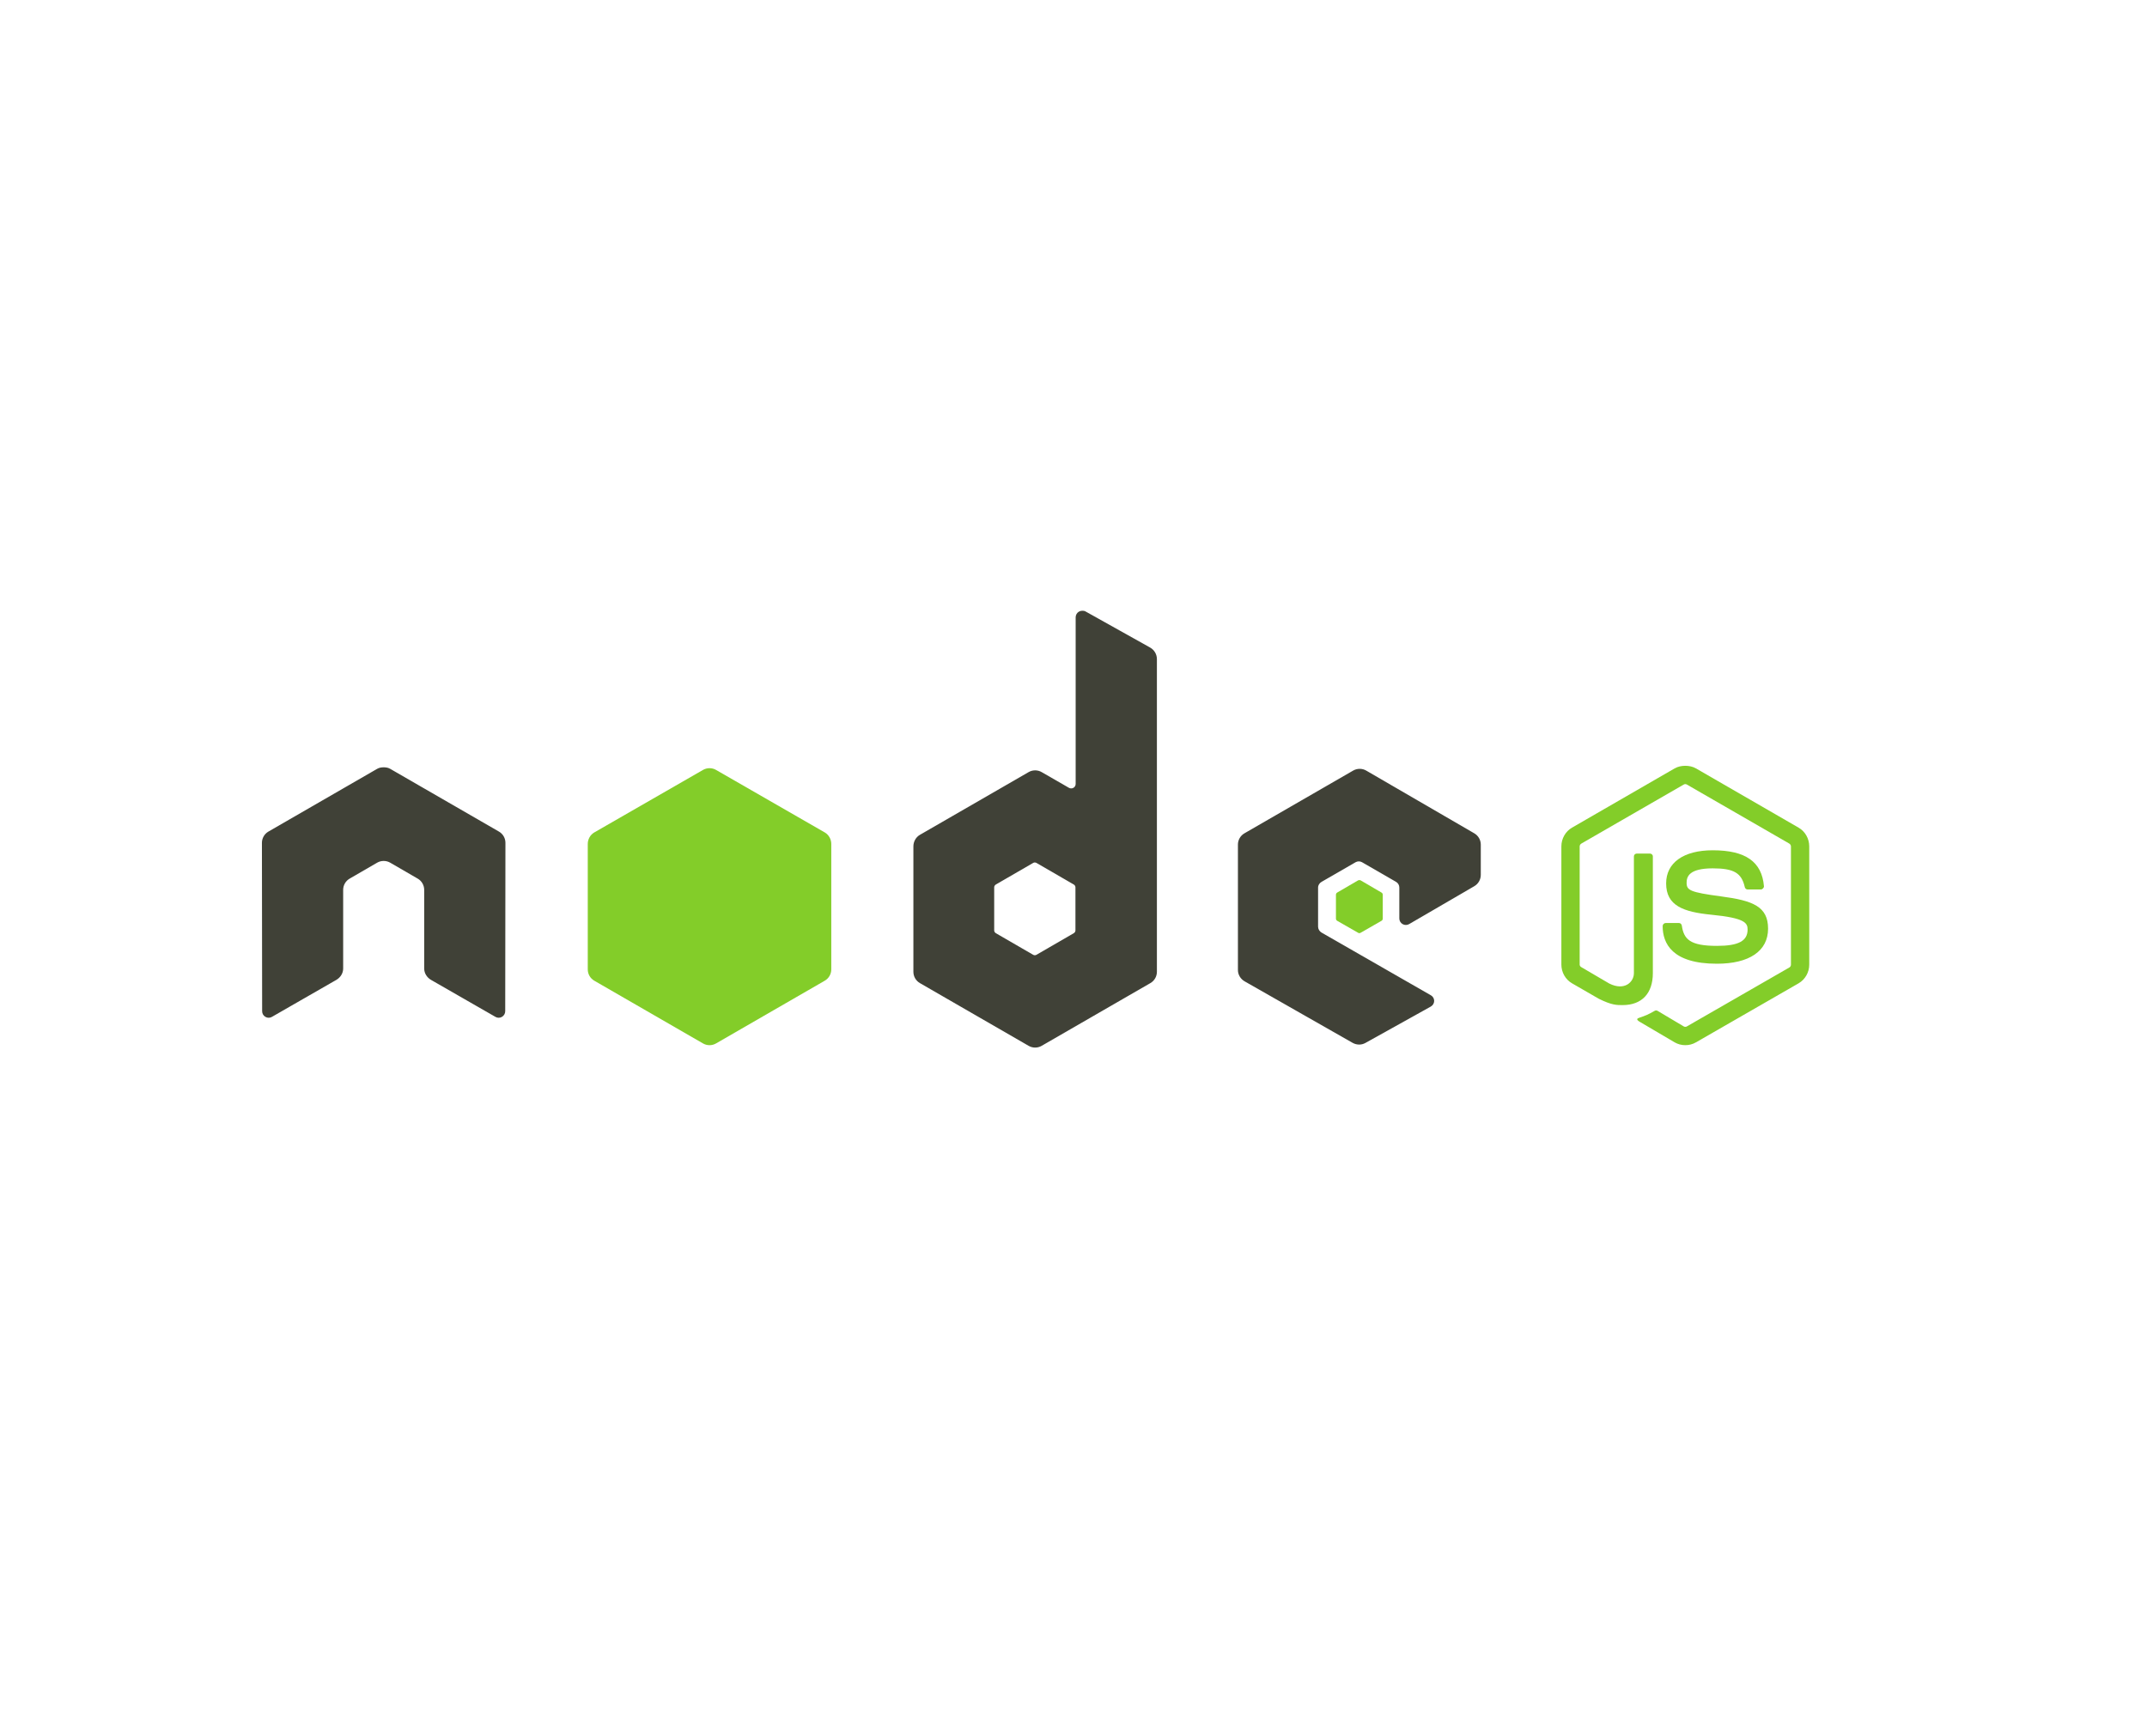 <?xml version="1.0" encoding="UTF-8"?>
<svg xmlns="http://www.w3.org/2000/svg" width="712" height="576" viewBox="0 0 712 576" fill="none">
  <path d="M558.89 254.029C557.641 254.029 556.426 254.287 555.351 254.896L521.331 274.542C519.129 275.811 517.791 278.206 517.791 280.755V319.977C517.791 322.524 519.129 324.916 521.331 326.188L530.215 331.317C534.532 333.444 536.123 333.411 538.088 333.411C544.479 333.411 548.128 329.533 548.128 322.794V284.077C548.128 283.53 547.654 283.139 547.117 283.139H542.856C542.309 283.139 541.845 283.53 541.845 284.077V322.794C541.845 325.78 538.733 328.785 533.683 326.26L524.437 320.843C524.11 320.666 523.859 320.351 523.859 319.977V280.754C523.859 280.383 524.107 280.004 524.437 279.816L558.385 260.242C558.538 260.153 558.713 260.106 558.89 260.106C559.068 260.106 559.243 260.153 559.396 260.242L593.345 279.817C593.668 280.011 593.923 280.372 593.923 280.756V319.978C593.923 320.352 593.735 320.736 593.417 320.917L559.396 340.491C559.105 340.664 558.703 340.664 558.385 340.491L549.645 335.29C549.512 335.218 549.363 335.181 549.212 335.181C549.06 335.181 548.912 335.218 548.779 335.29C546.366 336.658 545.912 336.816 543.65 337.601C543.092 337.796 542.246 338.098 543.939 339.047L555.351 345.763C556.427 346.384 557.649 346.708 558.891 346.703C560.133 346.711 561.355 346.387 562.43 345.764L596.451 326.189C598.653 324.909 599.99 322.525 599.99 319.978V280.755C599.99 278.207 598.653 275.816 596.451 274.544L562.43 254.898C561.364 254.288 560.141 254.03 558.891 254.03L558.89 254.029Z" fill="#83CD29"></path>
  <path d="M567.991 282.055C558.304 282.055 552.534 286.178 552.534 293.035C552.534 300.472 558.261 302.516 567.559 303.436C578.682 304.525 579.548 306.158 579.548 308.348C579.548 312.146 576.521 313.765 569.365 313.765C560.373 313.765 558.397 311.52 557.736 307.048C557.657 306.568 557.287 306.18 556.796 306.18H552.39C551.848 306.18 551.379 306.648 551.379 307.192C551.379 312.918 554.493 319.688 569.365 319.688C580.13 319.688 586.339 315.462 586.339 308.059C586.339 300.72 581.323 298.749 570.881 297.369C560.33 295.973 559.324 295.289 559.324 292.818C559.324 290.778 560.177 288.05 567.991 288.05C574.973 288.05 577.553 289.556 578.61 294.263C578.702 294.705 579.092 295.057 579.548 295.057H583.956C584.227 295.057 584.49 294.89 584.677 294.696C584.862 294.488 584.993 294.254 584.966 293.974C584.284 285.868 578.879 282.055 567.991 282.055Z" fill="#83CD29"></path>
  <path d="M358.883 202.601C358.503 202.602 358.129 202.701 357.799 202.889C357.47 203.081 357.198 203.356 357.008 203.685C356.818 204.014 356.717 204.388 356.715 204.768V260.025C356.715 260.567 356.463 261.053 355.994 261.325C355.763 261.459 355.502 261.53 355.235 261.53C354.969 261.53 354.707 261.459 354.477 261.325L345.448 256.125C344.789 255.744 344.042 255.543 343.281 255.543C342.52 255.543 341.772 255.744 341.114 256.125L305.07 276.927C303.723 277.705 302.904 279.199 302.904 280.755V322.36C302.904 323.914 303.724 325.338 305.07 326.116L341.114 346.919C341.772 347.301 342.52 347.502 343.281 347.502C344.042 347.502 344.789 347.301 345.448 346.919L381.491 326.116C382.151 325.736 382.699 325.189 383.079 324.529C383.46 323.87 383.66 323.122 383.658 322.36V218.637C383.657 217.857 383.45 217.092 383.056 216.42C382.663 215.747 382.098 215.191 381.42 214.808L359.966 202.817C359.63 202.629 359.256 202.596 358.883 202.601ZM127.021 254.535C126.334 254.562 125.687 254.683 125.071 255.04L89.027 275.843C88.367 276.223 87.818 276.77 87.438 277.429C87.057 278.089 86.858 278.837 86.86 279.599L86.933 335.435C86.933 336.211 87.333 336.933 88.016 337.312C88.343 337.509 88.718 337.613 89.1 337.613C89.481 337.613 89.856 337.509 90.183 337.312L111.563 325.034C112.918 324.229 113.802 322.829 113.802 321.277V295.202C113.802 293.646 114.62 292.218 115.97 291.445L125.07 286.172C125.728 285.79 126.476 285.59 127.237 285.594C127.98 285.594 128.743 285.78 129.404 286.172L138.505 291.445C139.166 291.824 139.715 292.371 140.096 293.031C140.476 293.691 140.675 294.44 140.673 295.202V321.276C140.673 322.828 141.566 324.238 142.911 325.033L164.292 337.312C164.619 337.509 164.994 337.613 165.375 337.613C165.757 337.613 166.132 337.509 166.459 337.312C166.789 337.122 167.062 336.848 167.252 336.518C167.443 336.189 167.543 335.815 167.543 335.434L167.614 279.599C167.618 278.837 167.42 278.088 167.039 277.428C166.658 276.768 166.109 276.221 165.447 275.843L129.404 255.04C128.795 254.683 128.146 254.563 127.454 254.535H127.021ZM450.905 255.04C450.152 255.04 449.414 255.231 448.738 255.619L412.695 276.422C412.035 276.801 411.487 277.348 411.107 278.008C410.726 278.667 410.526 279.416 410.528 280.177V321.782C410.528 323.347 411.409 324.765 412.767 325.539L448.522 345.908C449.842 346.661 451.454 346.718 452.783 345.978L474.453 333.916C475.14 333.535 475.605 332.822 475.608 332.039C475.612 331.658 475.513 331.282 475.323 330.952C475.132 330.622 474.857 330.348 474.525 330.161L438.265 309.358C437.586 308.97 437.109 308.186 437.109 307.407V294.407C437.109 293.628 437.591 292.916 438.265 292.528L449.533 286.027C449.862 285.836 450.236 285.736 450.616 285.736C450.997 285.736 451.371 285.836 451.7 286.027L462.967 292.528C463.297 292.718 463.571 292.991 463.761 293.321C463.952 293.651 464.052 294.025 464.051 294.406V304.662C464.05 305.043 464.15 305.417 464.34 305.747C464.53 306.077 464.804 306.35 465.134 306.54C465.81 306.93 466.627 306.931 467.301 306.54L488.899 293.974C489.558 293.593 490.105 293.045 490.485 292.386C490.866 291.726 491.066 290.978 491.066 290.217V280.178C491.066 278.627 490.243 277.201 488.899 276.422L453.072 255.619C452.414 255.238 451.666 255.037 450.905 255.04ZM343.136 286.1C343.324 286.1 343.545 286.146 343.714 286.244L356.066 293.395C356.401 293.588 356.644 293.947 356.644 294.333V308.635C356.644 309.023 356.403 309.381 356.066 309.575L343.714 316.725C343.549 316.82 343.362 316.869 343.172 316.869C342.982 316.869 342.796 316.82 342.631 316.725L330.28 309.575C329.943 309.38 329.701 309.023 329.701 308.635V294.333C329.701 293.946 329.944 293.59 330.28 293.395L342.631 286.245C342.782 286.15 342.958 286.101 343.137 286.101L343.136 286.1Z" fill="#404137"></path>
  <path d="M235.295 254.823C234.544 254.823 233.801 255.014 233.129 255.402L197.085 276.132C195.737 276.908 194.918 278.406 194.918 279.96V321.565C194.918 323.121 195.738 324.543 197.085 325.322L233.129 346.124C233.787 346.506 234.534 346.708 235.295 346.708C236.057 346.708 236.804 346.506 237.462 346.124L273.506 325.322C274.165 324.942 274.713 324.394 275.094 323.735C275.474 323.075 275.674 322.327 275.672 321.565V279.96C275.672 278.404 274.853 276.908 273.506 276.132L237.462 255.402C236.804 255.021 236.056 254.822 235.295 254.823ZM450.833 291.951C450.689 291.951 450.529 291.951 450.4 292.023L443.466 296.068C443.337 296.14 443.228 296.244 443.152 296.371C443.076 296.498 443.035 296.643 443.032 296.791V304.736C443.032 305.035 443.205 305.309 443.466 305.459L450.4 309.431C450.66 309.582 450.937 309.582 451.194 309.431L458.128 305.458C458.257 305.385 458.365 305.281 458.441 305.154C458.517 305.028 458.558 304.883 458.562 304.736V296.79C458.558 296.642 458.517 296.498 458.441 296.371C458.365 296.245 458.257 296.14 458.128 296.068L451.194 292.022C451.066 291.947 450.977 291.951 450.833 291.951Z" fill="#83CD29"></path>
</svg>
